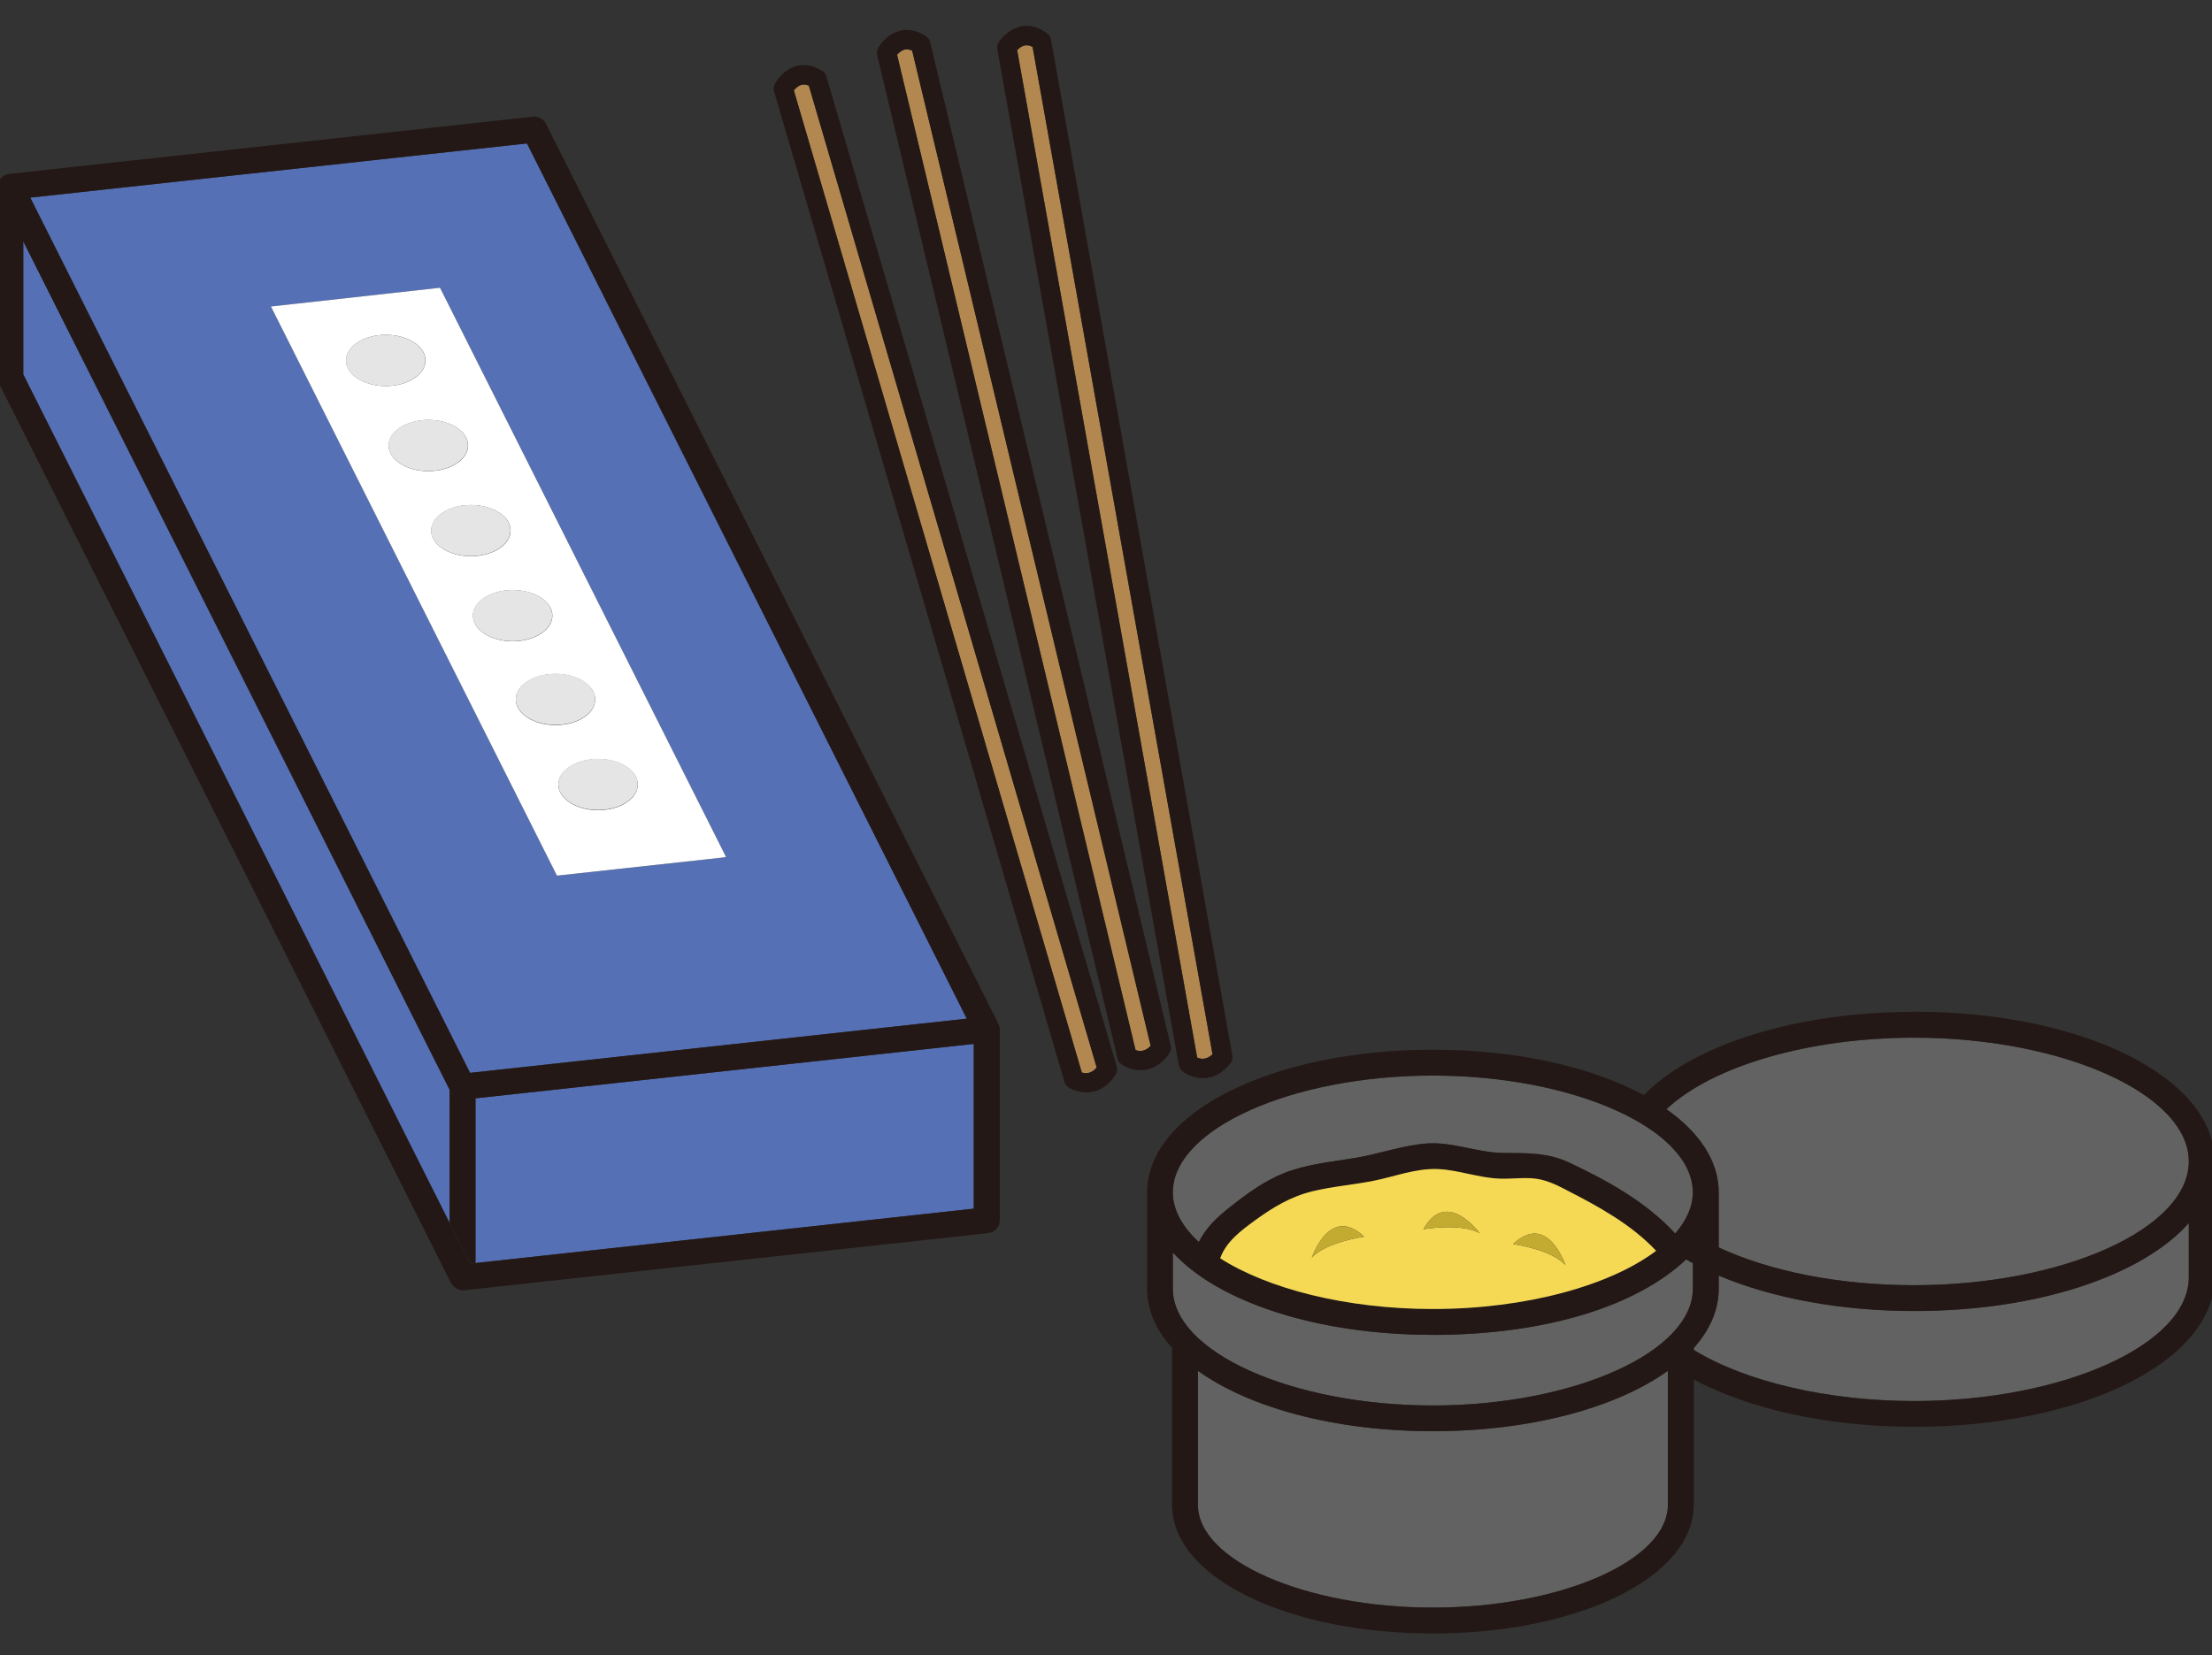 <svg width="171" height="128" viewBox="0 0 171 128" fill="none" xmlns="http://www.w3.org/2000/svg">
<rect x="0" y="0" width="171" height="128" fill="#333333" stroke="none"/>
<g clip-path="url(#clip0_726_49403)">
<path d="M36.758 97.661L75.278 93.461V80.721L36.758 84.931V97.661Z" fill="#5570B5"/>
<path d="M61.947 6.561C61.697 6.631 61.497 6.831 61.367 6.991L83.627 82.931C83.917 83.031 84.357 83.051 84.787 82.551L62.527 6.621C62.317 6.531 62.117 6.511 61.947 6.561Z" fill="#B28850"/>
<path d="M93.737 81.531L79.827 3.631C79.627 3.521 79.437 3.481 79.257 3.511C78.997 3.551 78.777 3.731 78.637 3.881L92.547 81.781C92.827 81.911 93.267 81.981 93.737 81.531Z" fill="#B28850"/>
<path d="M69.948 3.831C69.698 3.891 69.488 4.071 69.348 4.231L87.788 81.191C88.068 81.311 88.508 81.351 88.968 80.871L70.518 3.921C70.308 3.821 70.118 3.791 69.948 3.831Z" fill="#B28850"/>
<path d="M1.797 18.661V28.951L34.757 94.561V84.271L1.797 18.661Z" fill="#5570B5"/>
<path d="M74.736 78.771L40.736 11.091L2.336 15.281L36.336 82.961L74.736 78.771ZM34.016 22.251L56.126 66.261L55.876 66.311L43.056 67.711L20.946 23.701L34.016 22.251Z" fill="#5570B5"/>
<path d="M110.768 83.171C99.878 83.171 90.668 87.301 90.668 92.201C90.668 93.571 91.408 94.871 92.678 96.041C93.208 94.981 94.068 94.141 95.018 93.391C96.328 92.361 97.708 91.331 99.268 90.711C101.028 90.011 102.918 89.841 104.768 89.541C106.628 89.231 108.428 88.561 110.318 88.421C112.308 88.281 114.168 89.121 116.148 89.151C118.038 89.181 119.598 89.091 121.358 89.921C124.268 91.291 127.298 92.971 129.498 95.381C130.368 94.381 130.858 93.311 130.858 92.201C130.858 87.311 121.658 83.171 110.758 83.171H110.768Z" fill="#626262"/>
<path d="M147.977 101.371C142.327 101.371 137.028 100.381 132.868 98.631V99.651C132.868 101.291 132.178 102.841 130.938 104.231V104.381C134.977 106.851 141.317 108.331 147.977 108.331C159.487 108.331 169.208 103.951 169.208 98.761V94.571C165.618 98.611 157.567 101.371 147.977 101.371Z" fill="#626262"/>
<path d="M147.978 80.241C139.838 80.241 132.378 82.431 128.828 85.771C131.378 87.571 132.868 89.781 132.868 92.201V96.461C136.868 98.331 142.218 99.381 147.978 99.381C159.488 99.381 169.208 95.001 169.208 89.811C169.208 84.621 159.488 80.241 147.978 80.241Z" fill="#626262"/>
<path d="M92.606 106.001V116.371C92.606 120.681 100.925 124.311 110.765 124.311C120.605 124.311 128.935 120.671 128.935 116.371V106.001C124.975 108.841 118.385 110.671 110.765 110.671C103.145 110.671 96.555 108.841 92.606 106.001Z" fill="#626262"/>
<path d="M110.768 103.221C101.728 103.221 94.128 100.641 90.668 96.851V99.651C90.668 104.541 99.868 108.681 110.768 108.681C121.668 108.681 130.868 104.551 130.868 99.651V97.681C130.688 97.591 130.518 97.491 130.348 97.391C126.688 100.891 119.378 103.231 110.768 103.231V103.221Z" fill="#626262"/>
<path d="M35.085 99.511C35.085 99.511 35.045 99.481 35.035 99.471C35.055 99.491 35.065 99.501 35.085 99.511Z" fill="#231815"/>
<path d="M35.406 99.711C35.406 99.711 35.346 99.691 35.316 99.671C35.346 99.681 35.376 99.701 35.406 99.711Z" fill="#231815"/>
<path d="M35.868 85.021C35.868 85.021 35.798 85.021 35.758 85.021C35.388 85.021 35.038 84.811 34.868 84.471L34.758 84.261V94.551L36.338 97.701L36.758 97.651V84.921L35.868 85.021Z" fill="#231815"/>
<path d="M77.209 79.261C77.209 79.261 77.199 79.221 77.189 79.201C77.189 79.191 77.189 79.171 77.179 79.161L42.209 9.571C42.019 9.201 41.619 8.981 41.209 9.021L0.689 13.451C0.599 13.461 0.509 13.491 0.429 13.521C0.409 13.521 0.399 13.541 0.379 13.551C0.289 13.591 0.199 13.651 0.129 13.721C0.119 13.731 0.099 13.741 0.089 13.751C0.029 13.811 -0.031 13.891 -0.071 13.971C-0.081 13.991 -0.081 14.011 -0.091 14.031C-0.101 14.051 -0.111 14.071 -0.121 14.101C-0.161 14.211 -0.191 14.331 -0.191 14.441V29.191C-0.191 29.351 -0.151 29.501 -0.081 29.641L34.869 99.221C34.919 99.311 34.979 99.391 35.049 99.461C35.069 99.481 35.079 99.491 35.099 99.501C35.169 99.561 35.249 99.621 35.329 99.661C35.359 99.671 35.389 99.691 35.419 99.701C35.529 99.741 35.639 99.771 35.769 99.771C35.809 99.771 35.839 99.771 35.879 99.771L76.399 95.351C76.909 95.291 77.289 94.871 77.289 94.361V79.611C77.289 79.611 77.289 79.601 77.289 79.591C77.289 79.481 77.259 79.371 77.219 79.261H77.209ZM40.739 11.091L74.739 78.771L36.339 82.961L2.339 15.281L40.739 11.091ZM75.279 93.461L36.759 97.671L36.339 97.721L34.759 94.571L1.799 28.951V18.661L34.759 84.271L34.869 84.481C35.039 84.821 35.389 85.031 35.759 85.031C35.799 85.031 35.829 85.031 35.869 85.031L36.759 84.931L75.279 80.721V93.451V93.461Z" fill="#231815"/>
<path d="M147.976 78.241C138.946 78.241 130.896 80.751 127.076 84.681C123.066 82.511 117.296 81.171 110.776 81.171C98.386 81.171 88.676 86.011 88.676 92.201V99.651C88.676 101.291 89.366 102.841 90.606 104.231V116.371C90.606 121.951 99.466 126.311 110.766 126.311C122.066 126.311 130.936 121.941 130.936 116.371V106.671C135.296 109.001 141.396 110.331 147.976 110.331C161.006 110.331 171.206 105.251 171.206 98.761V89.801C171.206 83.311 160.996 78.231 147.976 78.231V78.241ZM128.936 116.371C128.936 120.681 120.616 124.311 110.766 124.311C100.916 124.311 92.606 120.671 92.606 116.371V106.001C96.566 108.841 103.156 110.671 110.766 110.671C118.376 110.671 124.976 108.841 128.936 106.001V116.371ZM130.866 99.651C130.866 104.541 121.666 108.681 110.766 108.681C99.866 108.681 90.666 104.551 90.666 99.651V96.851C94.126 100.641 101.726 103.221 110.766 103.221C119.806 103.221 126.676 100.881 130.346 97.381C130.516 97.481 130.696 97.571 130.866 97.671V99.641V99.651ZM94.326 97.311C94.786 96.041 95.906 95.191 96.986 94.401C98.376 93.381 99.746 92.541 101.446 92.131C102.996 91.751 104.596 91.631 106.166 91.321C107.826 90.991 109.466 90.331 111.186 90.411C112.786 90.491 114.316 91.091 115.926 91.151C116.746 91.181 117.576 91.071 118.396 91.121C119.386 91.181 120.226 91.581 121.096 92.031C123.596 93.311 126.106 94.681 128.036 96.731C124.496 99.391 118.016 101.231 110.776 101.231C104.066 101.231 98.006 99.661 94.336 97.311H94.326ZM129.496 95.381C127.296 92.971 124.266 91.291 121.356 89.921C119.596 89.091 118.046 89.181 116.146 89.151C114.176 89.121 112.306 88.281 110.316 88.421C108.426 88.561 106.626 89.231 104.766 89.541C102.916 89.851 101.026 90.011 99.266 90.711C97.706 91.331 96.326 92.351 95.016 93.391C94.066 94.141 93.196 94.981 92.676 96.041C91.406 94.871 90.666 93.561 90.666 92.201C90.666 87.311 99.866 83.171 110.766 83.171C121.666 83.171 130.866 87.301 130.866 92.201C130.866 93.311 130.366 94.391 129.506 95.381H129.496ZM169.206 98.771C169.206 103.961 159.486 108.341 147.976 108.341C141.316 108.341 134.976 106.861 130.936 104.391V104.241C132.176 102.851 132.866 101.301 132.866 99.661V98.641C137.026 100.401 142.326 101.381 147.976 101.381C157.566 101.381 165.626 98.621 169.206 94.581V98.771ZM147.976 99.381C142.216 99.381 136.866 98.321 132.866 96.461V92.201C132.866 89.781 131.376 87.571 128.826 85.771C132.376 82.431 139.836 80.241 147.976 80.241C159.486 80.241 169.206 84.621 169.206 89.811C169.206 95.001 159.486 99.381 147.976 99.381Z" fill="#231815"/>
<path d="M63.879 5.891C63.828 5.711 63.709 5.561 63.548 5.461C62.699 4.941 61.989 4.991 61.538 5.111C60.478 5.411 59.938 6.411 59.889 6.521C59.798 6.691 59.788 6.891 59.839 7.071L82.288 83.661C82.338 83.831 82.448 83.981 82.599 84.081C82.668 84.131 83.239 84.471 83.989 84.471C84.159 84.471 84.329 84.451 84.508 84.411C85.209 84.261 85.788 83.811 86.249 83.081C86.359 82.901 86.398 82.681 86.329 82.471L63.879 5.891ZM83.629 82.931L61.368 6.991C61.498 6.831 61.699 6.631 61.949 6.561C62.129 6.511 62.319 6.531 62.529 6.621L84.778 82.551C84.349 83.051 83.909 83.031 83.618 82.931H83.629Z" fill="#231815"/>
<path d="M90.386 81.481C90.506 81.301 90.556 81.081 90.506 80.871L71.906 3.261C71.866 3.081 71.756 2.921 71.596 2.811C70.776 2.251 70.056 2.261 69.606 2.371C68.526 2.621 67.946 3.591 67.886 3.701C67.796 3.871 67.766 4.061 67.806 4.251L86.396 81.861C86.436 82.031 86.546 82.191 86.686 82.291C86.756 82.341 87.356 82.751 88.176 82.751C88.306 82.751 88.436 82.751 88.576 82.721C89.276 82.601 89.886 82.181 90.376 81.481H90.386ZM87.776 81.191L69.346 4.231C69.486 4.071 69.706 3.881 69.946 3.831C70.116 3.791 70.316 3.821 70.516 3.921L88.946 80.871C88.496 81.351 88.056 81.311 87.766 81.191H87.776Z" fill="#231815"/>
<path d="M91.386 82.821C91.466 82.881 92.096 83.371 92.986 83.371C93.076 83.371 93.156 83.371 93.246 83.361C93.956 83.281 94.586 82.901 95.116 82.221C95.246 82.051 95.306 81.831 95.266 81.621L81.246 3.051C81.216 2.871 81.116 2.701 80.966 2.591C80.176 1.991 79.466 1.951 79.006 2.031C77.916 2.221 77.276 3.151 77.206 3.251C77.106 3.411 77.066 3.601 77.096 3.791L91.126 82.361C91.156 82.541 91.256 82.701 91.396 82.811L91.386 82.821ZM79.256 3.511C79.436 3.481 79.626 3.511 79.826 3.631L93.736 81.521C93.256 81.971 92.816 81.901 92.546 81.771L78.626 3.871C78.766 3.731 78.986 3.551 79.246 3.501L79.256 3.511Z" fill="#231815"/>
<path d="M34.015 22.251L20.945 23.701L43.055 67.711L55.875 66.311L56.125 66.261L34.015 22.251ZM26.755 27.871C26.755 26.781 28.125 25.891 29.825 25.891C31.525 25.891 32.895 26.781 32.895 27.871C32.895 28.961 31.525 29.851 29.825 29.851C28.125 29.851 26.755 28.961 26.755 27.871ZM30.045 34.451C30.045 33.361 31.415 32.471 33.115 32.471C34.815 32.471 36.185 33.361 36.185 34.451C36.185 35.541 34.815 36.431 33.115 36.431C31.415 36.431 30.045 35.541 30.045 34.451ZM33.335 41.031C33.335 39.941 34.705 39.051 36.405 39.051C38.105 39.051 39.475 39.941 39.475 41.031C39.475 42.121 38.105 43.011 36.405 43.011C34.705 43.011 33.335 42.121 33.335 41.031ZM36.565 47.611C36.565 46.521 37.935 45.631 39.635 45.631C41.335 45.631 42.705 46.521 42.705 47.611C42.705 48.701 41.335 49.591 39.635 49.591C37.935 49.591 36.565 48.701 36.565 47.611ZM42.945 56.071C41.255 56.071 39.875 55.181 39.875 54.091C39.875 53.001 41.245 52.111 42.945 52.111C44.645 52.111 46.015 53.001 46.015 54.091C46.015 55.181 44.645 56.071 42.945 56.071ZM46.235 62.651C44.545 62.651 43.165 61.761 43.165 60.671C43.165 59.581 44.535 58.691 46.235 58.691C47.935 58.691 49.305 59.581 49.305 60.671C49.305 61.761 47.935 62.651 46.235 62.651Z" fill="white"/>
<path d="M29.816 29.851C31.512 29.851 32.886 28.964 32.886 27.871C32.886 26.777 31.512 25.891 29.816 25.891C28.121 25.891 26.746 26.777 26.746 27.871C26.746 28.964 28.121 29.851 29.816 29.851Z" fill="#E5E5E5"/>
<path d="M33.105 36.421C34.801 36.421 36.175 35.534 36.175 34.441C36.175 33.347 34.801 32.461 33.105 32.461C31.41 32.461 30.035 33.347 30.035 34.441C30.035 35.534 31.41 36.421 33.105 36.421Z" fill="#E5E5E5"/>
<path d="M36.394 43.001C38.09 43.001 39.464 42.114 39.464 41.021C39.464 39.927 38.09 39.041 36.394 39.041C34.699 39.041 33.324 39.927 33.324 41.021C33.324 42.114 34.699 43.001 36.394 43.001Z" fill="#E5E5E5"/>
<path d="M42.695 47.601C42.695 46.511 41.325 45.621 39.625 45.621C37.925 45.621 36.555 46.511 36.555 47.601C36.555 48.691 37.925 49.581 39.625 49.581C41.325 49.581 42.695 48.691 42.695 47.601Z" fill="#E5E5E5"/>
<path d="M42.945 56.051C44.641 56.051 46.015 55.164 46.015 54.071C46.015 52.977 44.641 52.091 42.945 52.091C41.249 52.091 39.875 52.977 39.875 54.071C39.875 55.164 41.249 56.051 42.945 56.051Z" fill="#E5E5E5"/>
<path d="M46.234 62.631C47.93 62.631 49.304 61.744 49.304 60.651C49.304 59.557 47.93 58.671 46.234 58.671C44.538 58.671 43.164 59.557 43.164 60.651C43.164 61.744 44.538 62.631 46.234 62.631Z" fill="#E5E5E5"/>
<path d="M121.098 92.021C120.228 91.571 119.398 91.171 118.398 91.111C117.578 91.061 116.748 91.171 115.928 91.141C114.318 91.081 112.788 90.481 111.188 90.401C109.468 90.321 107.838 90.981 106.168 91.311C104.608 91.621 103.008 91.741 101.448 92.121C99.748 92.541 98.388 93.371 96.988 94.391C95.908 95.181 94.778 96.031 94.328 97.301C97.998 99.651 104.058 101.221 110.768 101.221C118.008 101.221 124.488 99.391 128.028 96.721C126.098 94.671 123.588 93.301 121.088 92.021H121.098ZM101.408 97.261C101.408 97.261 102.788 93.111 105.458 95.631C105.458 95.631 102.478 96.041 101.408 97.261ZM110.038 95.051C111.828 91.831 114.398 95.371 114.398 95.371C113.008 94.541 110.038 95.051 110.038 95.051ZM116.968 96.201C119.648 93.681 121.018 97.831 121.018 97.831C119.948 96.611 116.968 96.201 116.968 96.201Z" fill="#F5D955"/>
<path d="M101.406 97.261C102.476 96.041 105.456 95.631 105.456 95.631C102.776 93.111 101.406 97.261 101.406 97.261Z" fill="#C3AB31"/>
<path d="M116.969 96.201C116.969 96.201 119.949 96.611 121.019 97.831C121.019 97.831 119.639 93.681 116.969 96.201Z" fill="#C3AB31"/>
<path d="M110.039 95.051C110.039 95.051 113.009 94.541 114.399 95.371C114.399 95.371 111.829 91.831 110.039 95.051Z" fill="#C3AB31"/>
</g>
<defs>
<clipPath id="clip0_726_49403">
<rect width="171" height="128" fill="white"/>
</clipPath>
</defs>
</svg>
